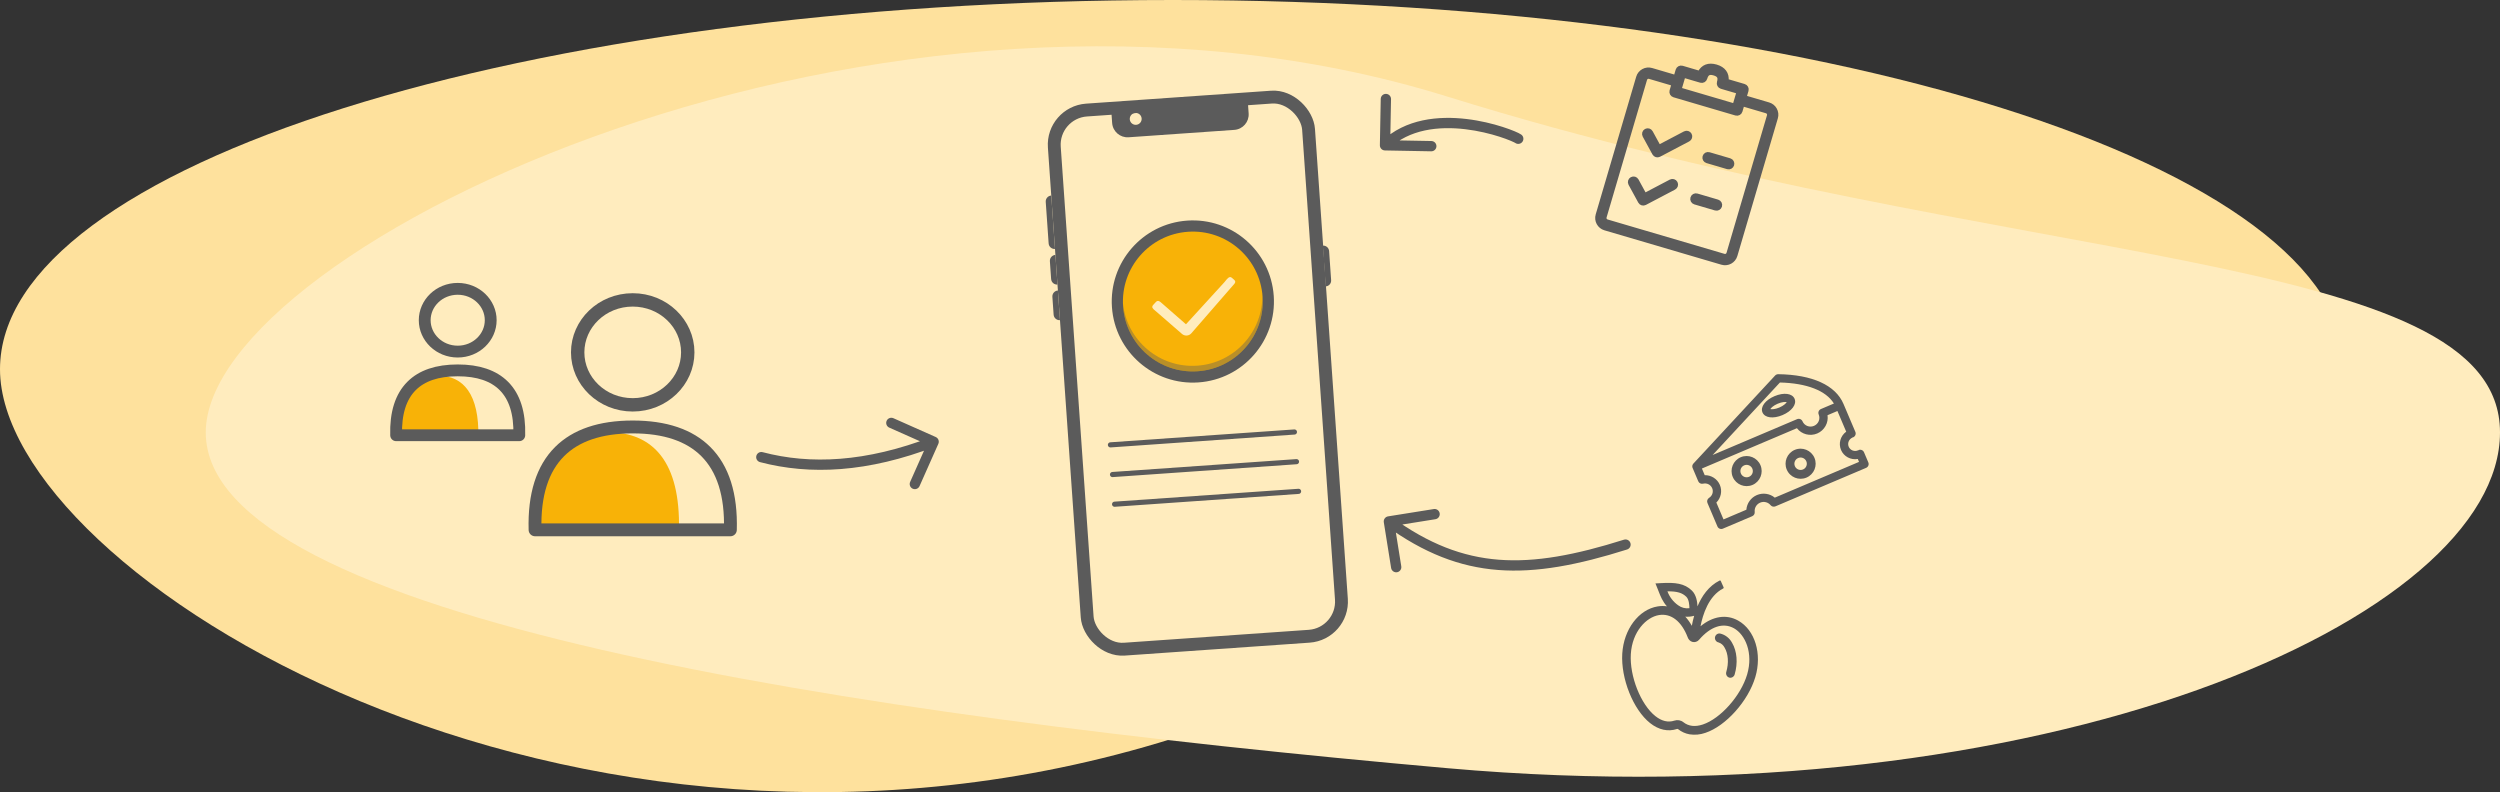 <?xml version="1.0" encoding="UTF-8"?>
<svg xmlns="http://www.w3.org/2000/svg" width="486" height="154" viewBox="0 0 486 154" fill="none">
  <rect x="0" y="0" width="486" height="154" fill="#333333" stroke="none"/>
  <path fill-rule="evenodd" clip-rule="evenodd" d="M228 143.566C345.408 106.863 456 111.427 456 71.783C456 32.138 353.921 0 228 0C102.079 0 0 32.138 0 71.783C0 111.427 110.592 180.268 228 143.566Z" fill="#FEE19D"></path>
  <path fill-rule="evenodd" clip-rule="evenodd" d="M281.375 149.336C397.644 159.647 486 120.11 486 84.058C486 48.006 390.973 52.914 281.375 18.78C171.778 -15.355 40 48.006 40 84.058C40 120.11 165.107 139.025 281.375 149.336Z" fill="#FFECBE"></path>
  <rect x="204.488" y="21.866" width="49.545" height="105.06" rx="6.75" transform="rotate(-4 204.488 21.866)" stroke="#5B5B5B" stroke-width="2.5"></rect>
  <path fill-rule="evenodd" clip-rule="evenodd" d="M242.542 19.271L216.006 21.127L216.2 23.903C216.316 25.556 217.749 26.802 219.402 26.686L239.953 25.249C241.606 25.134 242.852 23.7 242.736 22.047L242.542 19.271ZM220.863 24.265C221.5 24.22 221.981 23.668 221.936 23.03C221.892 22.393 221.339 21.913 220.702 21.957C220.065 22.002 219.584 22.555 219.629 23.192C219.673 23.829 220.226 24.309 220.863 24.265Z" fill="#5B5B5B"></path>
  <circle cx="231.888" cy="58.614" r="14.266" transform="rotate(-4 231.888 58.614)" stroke="#5B5B5B" stroke-width="3"></circle>
  <path d="M203.291 39.246C203.246 38.609 203.727 38.057 204.364 38.012L205.09 48.396C204.453 48.44 203.9 47.96 203.856 47.323L203.291 39.246Z" fill="#5B5B5B"></path>
  <path d="M204.098 50.785C204.053 50.147 204.534 49.595 205.171 49.55L205.574 55.319C204.937 55.363 204.384 54.883 204.34 54.246L204.098 50.785Z" fill="#5B5B5B"></path>
  <path d="M204.582 57.706C204.537 57.069 205.018 56.517 205.655 56.472L206.058 62.241C205.421 62.285 204.868 61.805 204.824 61.168L204.582 57.706Z" fill="#5B5B5B"></path>
  <path d="M215.869 86.481L251.635 83.98" stroke="#5B5B5B" stroke-linecap="round"></path>
  <path d="M216.272 92.25L252.038 89.749" stroke="#5B5B5B" stroke-linecap="round"></path>
  <path d="M216.676 98.019L252.442 95.518" stroke="#5B5B5B" stroke-linecap="round"></path>
  <path fill-rule="evenodd" clip-rule="evenodd" d="M232.836 72.172C240.324 71.648 245.969 65.154 245.446 57.666C244.922 50.178 238.427 44.532 230.94 45.056C223.452 45.579 217.806 52.074 218.33 59.562C218.853 67.05 225.348 72.695 232.836 72.172ZM229.851 64.974C230.389 65.376 231.155 65.301 231.603 64.786L239.505 55.696C239.569 55.622 239.633 55.552 239.694 55.485C240.079 55.064 240.352 54.766 239.885 54.361L239.478 54.007C239.027 53.615 238.633 54.106 238.242 54.593C238.164 54.689 238.087 54.785 238.01 54.874L230.555 63.039L226.098 59.147C226.043 59.099 225.99 59.051 225.937 59.005C225.473 58.591 225.096 58.255 224.675 58.74L224.177 59.281C223.775 59.743 224.125 60.031 224.573 60.398C224.648 60.46 224.726 60.524 224.804 60.592L229.776 64.913L229.851 64.974Z" fill="#F8B207"></path>
  <path fill-rule="evenodd" clip-rule="evenodd" d="M245.397 57.124C245.618 64.38 240.066 70.576 232.76 71.087C225.454 71.598 219.093 66.235 218.302 59.019C218.308 59.199 218.317 59.38 218.33 59.562C218.853 67.05 225.348 72.695 232.836 72.172C240.324 71.648 245.969 65.154 245.446 57.666C245.433 57.484 245.417 57.304 245.397 57.124Z" fill="#5B5B5B" fill-opacity="0.4"></path>
  <path d="M258.772 54.467C258.816 55.092 258.344 55.635 257.719 55.679L257.164 47.749C257.79 47.706 258.332 48.177 258.376 48.803L258.772 54.467Z" fill="#5B5B5B"></path>
  <path d="M294.578 27.798C295.032 28.113 295.655 28 295.97 27.546C296.285 27.093 296.172 26.47 295.719 26.155L294.578 27.798ZM268.247 28.228C268.237 28.781 268.676 29.237 269.228 29.247L278.227 29.415C278.779 29.425 279.235 28.986 279.245 28.434C279.256 27.882 278.816 27.426 278.264 27.415L270.266 27.266L270.415 19.267C270.425 18.715 269.986 18.259 269.434 18.249C268.882 18.238 268.426 18.678 268.415 19.23L268.247 28.228ZM295.719 26.155C295.459 25.974 294.978 25.744 294.404 25.505C293.8 25.253 293.012 24.959 292.083 24.662C290.226 24.068 287.782 23.452 285.094 23.134C279.76 22.503 273.231 23.021 268.553 27.527L269.941 28.967C273.973 25.083 279.745 24.515 284.859 25.12C287.395 25.421 289.713 26.004 291.473 26.567C292.353 26.849 293.088 27.123 293.635 27.351C293.909 27.465 294.132 27.566 294.299 27.648C294.383 27.689 294.45 27.724 294.5 27.751C294.525 27.765 294.544 27.776 294.558 27.785C294.572 27.794 294.579 27.798 294.578 27.798L295.719 26.155Z" fill="#5B5B5B"></path>
  <path d="M316.301 106.823C316.828 106.656 317.12 106.095 316.953 105.568C316.787 105.041 316.225 104.749 315.699 104.916L316.301 106.823ZM269.842 100.382C269.297 100.469 268.925 100.982 269.012 101.527L270.434 110.414C270.522 110.959 271.034 111.331 271.58 111.244C272.125 111.156 272.496 110.643 272.409 110.098L271.145 102.199L279.045 100.935C279.59 100.847 279.962 100.335 279.874 99.789C279.787 99.244 279.274 98.873 278.729 98.96L269.842 100.382ZM315.699 104.916C306.246 107.901 298.514 109.358 291.389 108.81C284.292 108.264 277.715 105.721 270.586 100.559L269.413 102.179C276.785 107.517 283.708 110.225 291.236 110.804C298.736 111.381 306.754 109.838 316.301 106.823L315.699 104.916Z" fill="#5B5B5B"></path>
  <path d="M148.254 87.902C147.72 87.761 147.173 88.081 147.033 88.615C146.892 89.149 147.211 89.696 147.746 89.836L148.254 87.902ZM182.414 86.275C182.638 85.771 182.411 85.18 181.906 84.955L173.682 81.3C173.177 81.076 172.586 81.303 172.362 81.808C172.138 82.312 172.365 82.903 172.87 83.128L180.18 86.377L176.931 93.687C176.707 94.192 176.934 94.783 177.439 95.007C177.943 95.232 178.534 95.004 178.759 94.5L182.414 86.275ZM147.746 89.836C157.479 92.398 168.695 91.865 181.859 86.802L181.141 84.936C168.305 89.873 157.521 90.341 148.254 87.902L147.746 89.836Z" fill="#5B5B5B"></path>
  <path fill-rule="evenodd" clip-rule="evenodd" d="M118 84C122.667 84 126.14 85.552 128.466 88.54C130.921 91.695 132.13 96.492 131.989 103H104.011C103.87 96.492 105.079 91.695 107.534 88.54C109.86 85.552 113.333 84 118 84Z" fill="#F8B207"></path>
  <path fill-rule="evenodd" clip-rule="evenodd" d="M123 83C129.333 83 134.048 84.634 137.204 87.779C140.536 91.1 142.177 96.149 141.985 103H104.015C103.823 96.149 105.464 91.1 108.796 87.779C111.952 84.634 116.667 83 123 83Z" stroke="#5B5B5B" stroke-width="2.5" stroke-linejoin="round"></path>
  <path d="M133.7 68.5C133.7 74.082 128.962 78.7 123 78.7C117.038 78.7 112.3 74.082 112.3 68.5C112.3 62.918 117.038 58.3 123 58.3C128.962 58.3 133.7 62.918 133.7 68.5Z" stroke="#5B5B5B" stroke-width="2.6"></path>
  <path fill-rule="evenodd" clip-rule="evenodd" d="M85 73C87.667 73 89.652 73.98 90.981 75.868C92.383 77.86 93.075 80.89 92.994 85H77.006C76.925 80.89 77.617 77.86 79.019 75.868C80.348 73.98 82.333 73 85 73Z" fill="#F8B207"></path>
  <path fill-rule="evenodd" clip-rule="evenodd" d="M88.978 72C92.971 72 95.943 73.03 97.933 75.013C100.033 77.106 101.068 80.29 100.947 84.609H77.01C76.888 80.29 77.923 77.106 80.023 75.013C82.013 73.03 84.986 72 88.978 72Z" stroke="#5B5B5B" stroke-width="2.3" stroke-linejoin="round"></path>
  <path d="M95.394 62.25C95.394 65.573 92.568 68.35 88.978 68.35C85.389 68.35 82.563 65.573 82.563 62.25C82.563 58.927 85.389 56.15 88.978 56.15C92.568 56.15 95.394 58.927 95.394 62.25Z" stroke="#5B5B5B" stroke-width="2.3"></path>
  <path fill-rule="evenodd" clip-rule="evenodd" d="M344.149 79.53C344.414 79.586 345.049 79.587 345.905 79.223C346.76 78.86 347.201 78.402 347.344 78.173C347.08 78.117 346.444 78.117 345.589 78.48C344.733 78.843 344.292 79.3 344.149 79.53ZM346.527 80.69C344.719 81.457 343.078 81.242 342.625 80.176C342.173 79.111 343.158 77.78 344.966 77.013C346.774 76.245 348.416 76.461 348.868 77.526C349.321 78.592 348.335 79.922 346.527 80.69ZM332.935 88.452L349.349 81.485C349.761 81.31 350.236 81.5 350.409 81.907C350.772 82.763 351.773 83.159 352.64 82.791C353.508 82.423 353.918 81.427 353.555 80.572C353.382 80.165 353.576 79.691 353.988 79.516L356.513 78.445C354.972 75.938 351.256 74.49 346.017 74.359L332.935 88.452ZM339.07 90.464C338.456 90.725 338.168 91.436 338.429 92.05C338.69 92.664 339.401 92.951 340.015 92.691C340.628 92.431 340.916 91.719 340.655 91.105C340.394 90.491 339.683 90.204 339.07 90.464ZM340.686 94.271C339.2 94.902 337.479 94.206 336.849 92.721C336.218 91.235 336.913 89.514 338.399 88.884C339.883 88.253 341.606 88.948 342.236 90.434C342.867 91.919 342.17 93.641 340.686 94.271ZM349.566 89.037C348.952 89.297 348.664 90.008 348.925 90.623C349.185 91.237 349.897 91.524 350.511 91.263C351.124 91.003 351.411 90.292 351.151 89.678C350.89 89.064 350.179 88.776 349.566 89.037ZM351.182 92.844C349.696 93.474 347.975 92.779 347.344 91.293C346.714 89.808 347.409 88.087 348.895 87.456C350.379 86.826 352.102 87.521 352.732 89.007C353.363 90.492 352.666 92.213 351.182 92.844ZM345.02 96.743L361.395 89.792L361.154 89.225C359.792 89.468 358.435 88.746 357.897 87.478C357.358 86.209 357.782 84.732 358.903 83.921L357.195 79.899L355.27 80.716C355.496 82.194 354.668 83.673 353.267 84.268C351.867 84.862 350.227 84.43 349.321 83.241L330.85 91.082L331.399 92.375C332.671 92.348 333.845 93.099 334.341 94.268C334.837 95.436 334.562 96.802 333.659 97.698L335.05 100.975L339.493 99.089C339.585 97.844 340.382 96.73 341.544 96.237C342.705 95.745 344.06 95.945 345.02 96.743ZM362.769 90.953L345.142 98.435C344.811 98.576 344.423 98.481 344.198 98.205C343.715 97.615 342.882 97.413 342.171 97.715C341.46 98.017 341.026 98.756 341.116 99.514C341.158 99.867 340.956 100.212 340.624 100.353L334.93 102.77C334.518 102.945 334.043 102.756 333.87 102.348L331.93 97.776C331.775 97.413 331.907 96.994 332.246 96.782C332.886 96.379 333.138 95.588 332.847 94.902C332.556 94.216 331.812 93.849 331.077 94.028C330.688 94.123 330.296 93.928 330.142 93.564L329.031 90.94C329.02 90.911 329.01 90.876 329.001 90.842C328.997 90.823 328.994 90.805 328.991 90.786C328.987 90.76 328.984 90.728 328.983 90.697C328.982 90.678 328.982 90.658 328.982 90.637C328.982 90.61 328.987 90.577 328.992 90.544C328.993 90.528 328.996 90.511 328.999 90.495C329.006 90.459 329.019 90.424 329.032 90.388C329.061 90.311 329.085 90.268 329.112 90.225C329.148 90.175 329.17 90.145 329.197 90.117L345.078 73.006C345.236 72.836 345.459 72.742 345.689 72.743C352.326 72.834 356.832 74.888 358.376 78.526L360.683 83.96C360.769 84.164 360.766 84.397 360.675 84.599C360.583 84.803 360.412 84.963 360.203 85.035L360.122 84.916L360.17 85.047L360.125 85.062C359.428 85.358 359.098 86.157 359.39 86.844C359.681 87.531 360.485 87.849 361.182 87.553L361.28 87.66L361.217 87.537L361.255 87.516C361.452 87.41 361.689 87.404 361.898 87.478C362.106 87.555 362.276 87.714 362.362 87.917L363.203 89.897C363.376 90.305 363.181 90.778 362.769 90.953Z" fill="#5B5B5B"></path>
  <path d="M339.128 18.919L343.812 20.297C344.92 20.623 345.555 21.786 345.229 22.894L337.357 49.661C337.031 50.77 335.868 51.404 334.759 51.078L312.007 44.387C310.899 44.061 310.264 42.898 310.59 41.789L318.462 15.022C318.788 13.914 319.952 13.279 321.06 13.605L325.744 14.983L326.138 13.645C326.247 13.275 326.634 13.064 327.004 13.172L330.405 14.173C331.013 12.95 332.146 12.504 333.617 12.936C335.087 13.368 335.798 14.358 335.647 15.714L339.049 16.715C339.418 16.823 339.63 17.211 339.521 17.581L339.128 18.919ZM338.734 20.257L338.34 21.596C338.232 21.965 337.844 22.177 337.474 22.068L325.43 18.526C325.06 18.417 324.848 18.029 324.957 17.66L325.351 16.321L320.667 14.944C320.297 14.835 319.909 15.046 319.801 15.416L311.929 42.182C311.82 42.552 312.031 42.94 312.401 43.048L335.153 49.74C335.522 49.848 335.91 49.637 336.018 49.267L343.89 22.501C343.999 22.131 343.788 21.744 343.418 21.635L338.734 20.257ZM327.553 25.899C327.894 25.719 328.316 25.851 328.495 26.192C328.675 26.532 328.544 26.954 328.203 27.133L322.527 30.117C322.189 30.294 321.772 30.168 321.59 29.834L319.7 26.37C319.516 26.032 319.64 25.608 319.979 25.424C320.317 25.239 320.74 25.364 320.925 25.702L322.485 28.563L327.553 25.899ZM324.798 35.267C325.139 35.088 325.561 35.219 325.74 35.56C325.919 35.901 325.788 36.322 325.447 36.502L319.771 39.485C319.434 39.663 319.017 39.537 318.834 39.202L316.945 35.738C316.761 35.4 316.885 34.976 317.223 34.792C317.562 34.607 317.985 34.732 318.17 35.07L319.73 37.931L324.798 35.267ZM331.846 31.318C331.476 31.209 331.265 30.822 331.373 30.452C331.482 30.083 331.87 29.871 332.239 29.98L336.254 31.161C336.624 31.269 336.835 31.657 336.727 32.027C336.618 32.396 336.23 32.608 335.861 32.499L331.846 31.318ZM329.484 39.348C329.115 39.239 328.903 38.852 329.012 38.482C329.121 38.113 329.508 37.901 329.878 38.01L333.893 39.191C334.262 39.299 334.474 39.687 334.365 40.056C334.256 40.426 333.869 40.638 333.499 40.529L329.484 39.348ZM327.279 14.707L326.492 17.384L337.199 20.533L337.986 17.856L334.64 16.872C334.271 16.764 334.059 16.376 334.168 16.006C334.453 15.037 334.192 14.559 333.223 14.274C332.254 13.989 331.776 14.25 331.491 15.219C331.383 15.589 330.995 15.8 330.625 15.691L327.279 14.707Z" fill="#5B5B5B" stroke="#5B5B5B" stroke-width="0.8"></path>
  <path d="M334.424 112.847C334.465 112.861 334.498 112.892 334.515 112.932L335.073 114.186C335.107 114.266 335.073 114.359 334.996 114.397C332.155 115.833 331.02 119.484 330.578 121.747C332.968 119.784 335.607 119.357 337.904 120.646C341.173 122.481 342.575 127.093 341.238 131.612C339.857 136.277 335.503 141.145 331.532 142.463C330.542 142.815 329.484 142.915 328.452 142.754C327.638 142.611 326.874 142.266 326.225 141.749C326.164 141.7 326.083 141.686 326.01 141.711C324.264 142.288 322.455 141.893 320.779 140.567C317.498 137.971 315.071 131.907 315.369 127.051C315.658 122.346 318.553 118.492 322.252 117.886C322.868 117.785 323.468 117.782 324.047 117.87C323.201 116.917 322.823 115.95 322.429 114.944C322.372 114.798 322.315 114.651 322.254 114.501L321.82 113.419L322.951 113.356C325.635 113.204 327.472 113.396 328.915 114.821C329.755 115.651 329.949 116.946 329.991 117.875C330.821 115.903 332.156 113.921 334.3 112.853C334.339 112.834 334.384 112.832 334.424 112.847ZM337.092 122.142C334.995 120.964 332.521 121.778 330.301 124.37C329.974 124.756 329.46 124.916 328.982 124.781C328.569 124.652 328.241 124.331 328.096 123.915C326.894 120.767 324.859 119.184 322.504 119.569C320.053 119.971 317.303 122.762 317.034 127.144C316.771 131.432 318.956 136.96 321.806 139.215C323.047 140.197 324.292 140.491 325.508 140.089C326.105 139.891 326.757 140.006 327.251 140.396C328.255 141.19 329.526 141.34 331.028 140.842C334.478 139.697 338.422 135.25 339.641 131.13C340.887 126.921 339.258 123.357 337.092 122.142ZM334.385 123.158C335.381 123.385 336.23 124.044 336.717 124.968C337.684 126.597 337.87 128.898 337.215 131.123C337.089 131.551 336.674 131.818 336.249 131.743C336.216 131.738 336.184 131.73 336.152 131.72C335.703 131.584 335.45 131.095 335.587 130.629C336.102 128.879 335.981 127.111 335.262 125.9C335.023 125.422 334.611 125.062 334.113 124.899C333.724 124.835 333.426 124.512 333.382 124.107C333.361 123.834 333.464 123.566 333.66 123.38C333.857 123.194 334.124 123.112 334.385 123.158ZM329.347 119.705L329.188 119.75C328.674 119.878 328.145 119.922 327.622 119.88C328.088 120.384 328.513 120.979 328.892 121.656C328.996 121.082 329.142 120.415 329.347 119.705ZM327.823 116.02C327.037 115.244 326.048 114.939 324.147 114.954C324.563 116.068 325.297 117.018 326.251 117.678C326.88 118.141 327.655 118.34 328.426 118.235C328.412 117.564 328.324 116.515 327.823 116.02Z" fill="#5B5B5B"></path>
</svg>
